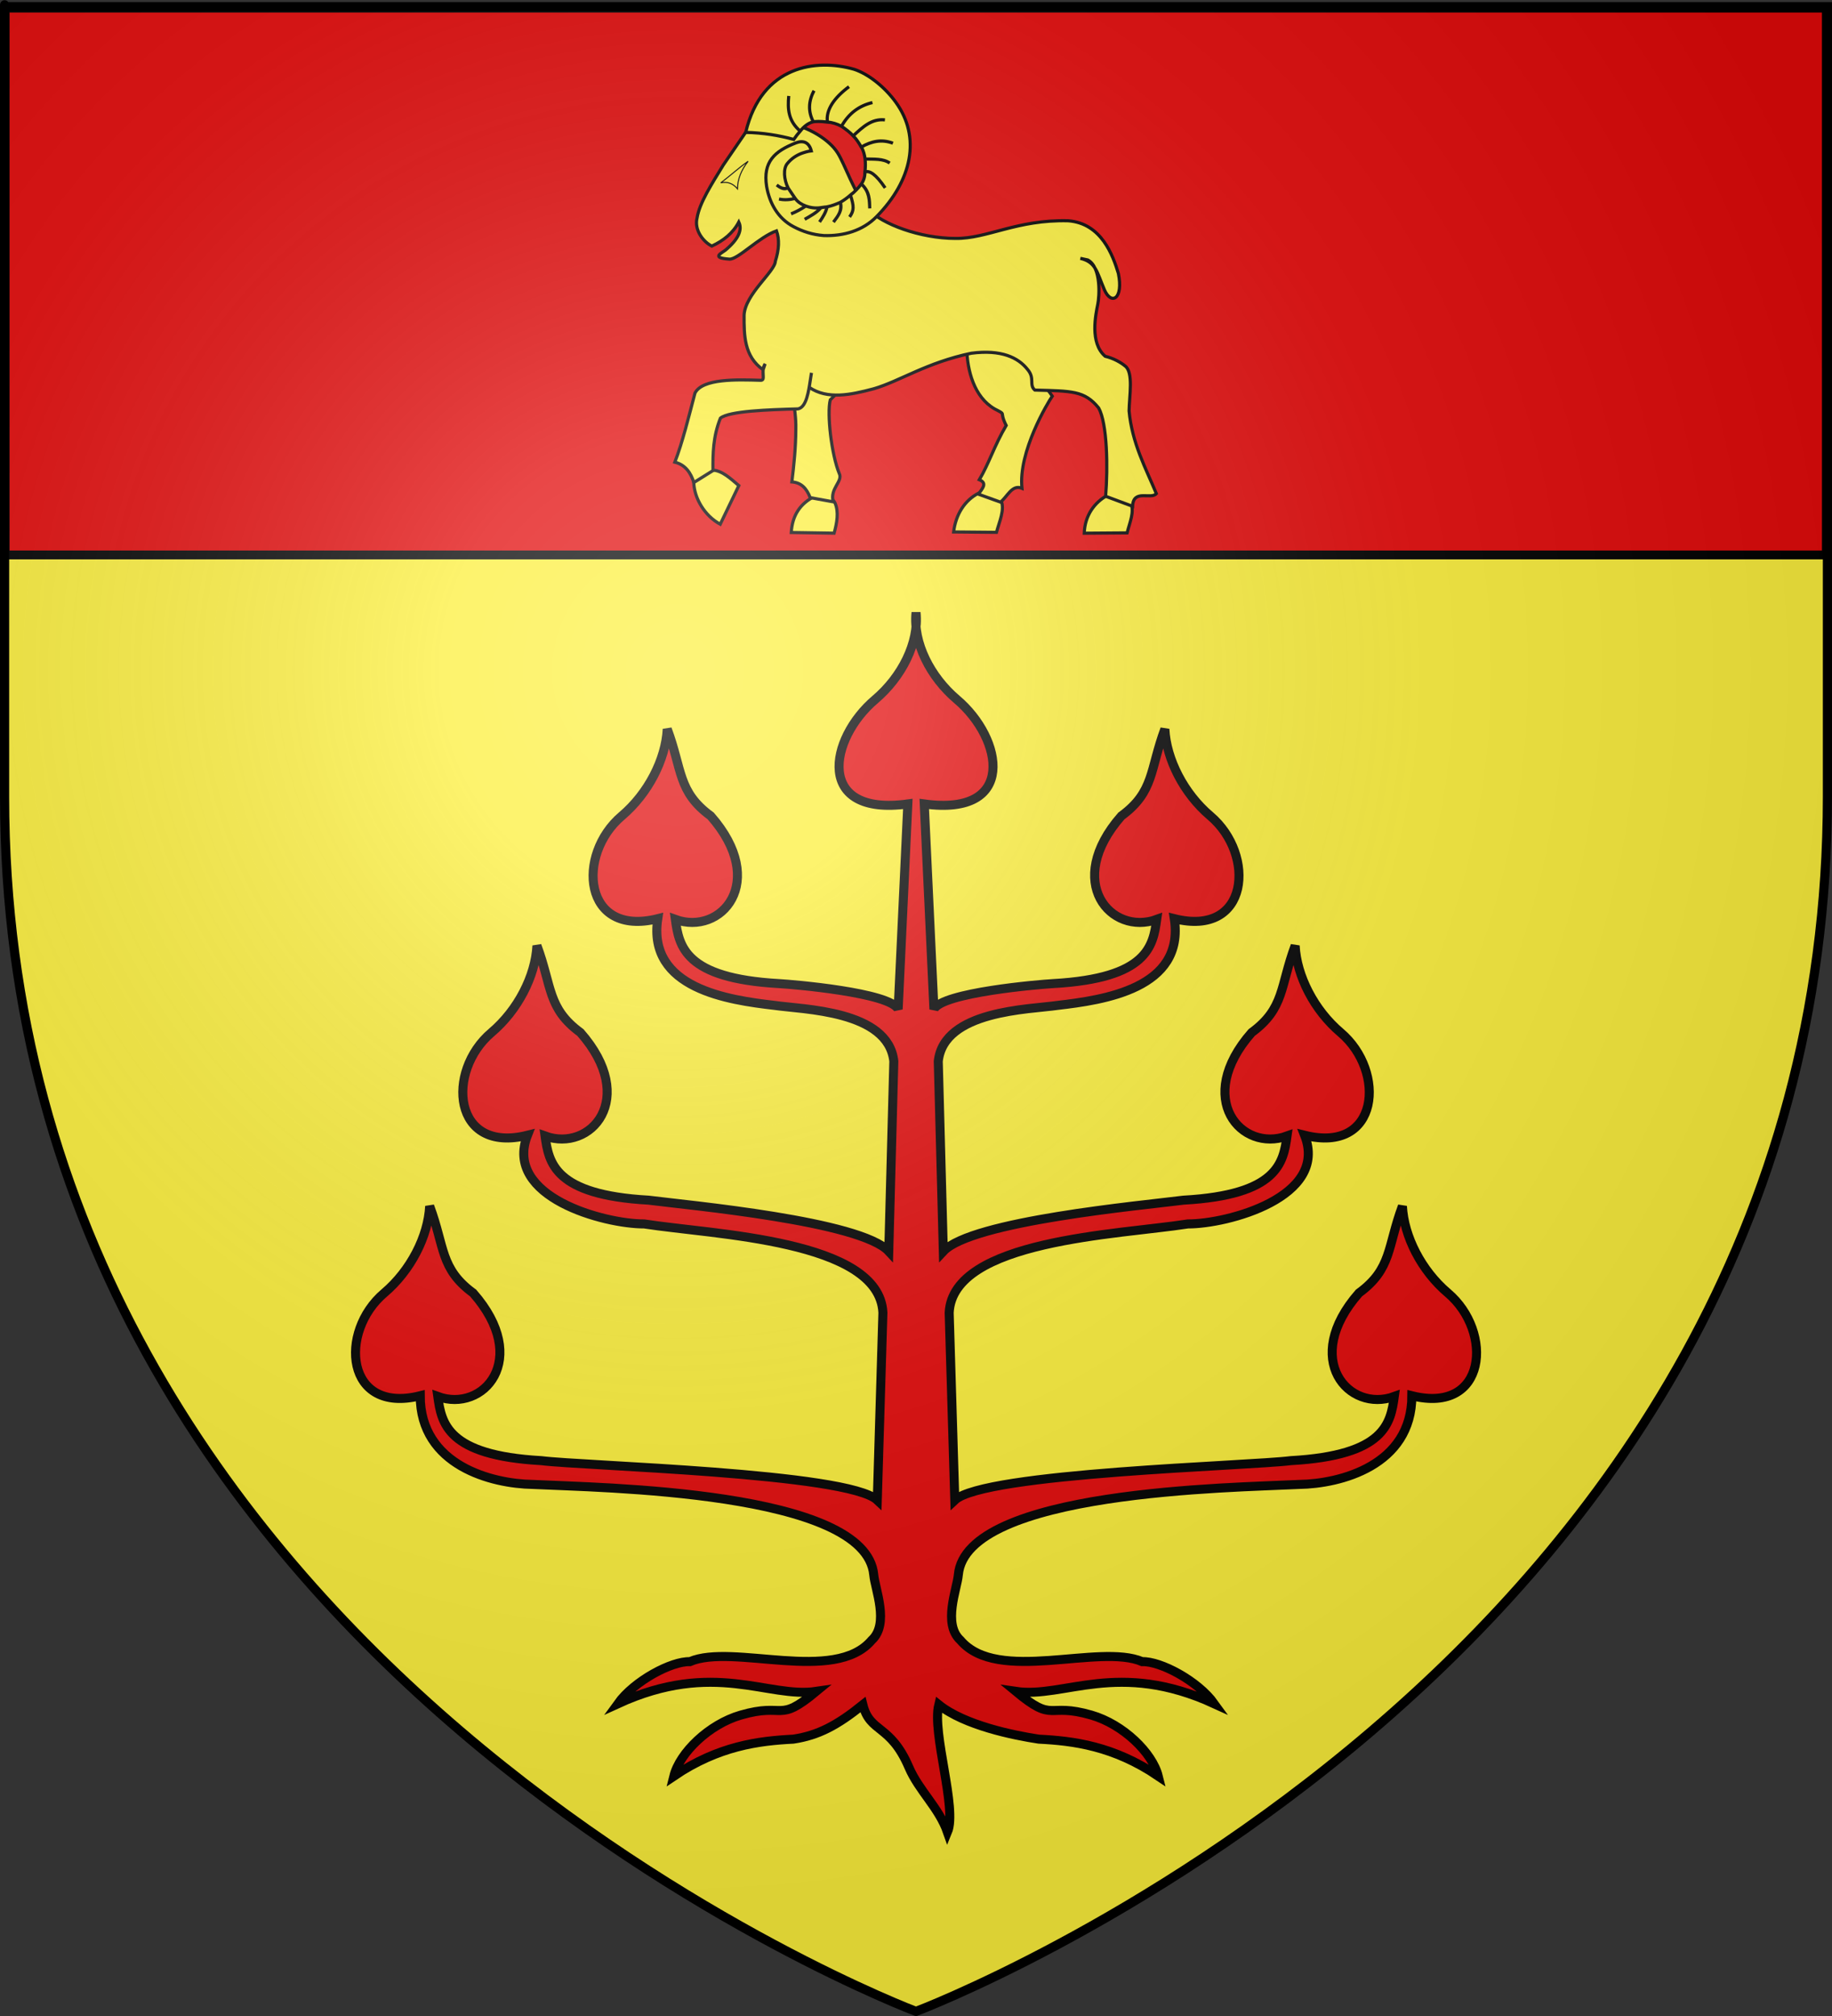 <?xml version="1.0" encoding="UTF-8" standalone="no"?>
<svg
   xmlns:dc="http://purl.org/dc/elements/1.1/"
   xmlns:cc="http://creativecommons.org/ns#"
   xmlns:rdf="http://www.w3.org/1999/02/22-rdf-syntax-ns#"
   xmlns:svg="http://www.w3.org/2000/svg"
   xmlns="http://www.w3.org/2000/svg"
   xmlns:xlink="http://www.w3.org/1999/xlink"
   xmlns:sodipodi="http://sodipodi.sourceforge.net/DTD/sodipodi-0.dtd"
   xmlns:inkscape="http://www.inkscape.org/namespaces/inkscape"
   height="660"
   width="600"
   version="1.0"
   id="svg2"
   sodipodi:version="0.32"
   inkscape:version="0.46"
   sodipodi:docname="Blason ville fr Fressin.svg"
   sodipodi:docbase="D:\Mes documents\Renaud-Notre Lapin"
   inkscape:export-filename="/Users/olivier/Desktop/Blason Rouge/Blason_Vide_3D.png"
   inkscape:export-xdpi="144"
   inkscape:export-ydpi="144"
   inkscape:output_extension="org.inkscape.output.svg.inkscape">
  <rect width="100%" height="100%" fill="#333333" stroke="none"/>
  <sodipodi:namedview
     inkscape:window-height="1177"
     inkscape:window-width="1920"
     inkscape:pageshadow="2"
     inkscape:pageopacity="0.0"
     guidetolerance="10.0"
     gridtolerance="10.0"
     objecttolerance="10.0"
     borderopacity="1.0"
     bordercolor="#666666"
     pagecolor="#ffffff"
     id="base"
     showgrid="false"
     height="660px"
     inkscape:zoom="1.26"
     inkscape:cx="262.97293"
     inkscape:cy="290.05362"
     inkscape:window-x="-4"
     inkscape:window-y="-4"
     inkscape:current-layer="layer4"
     showguides="true"
     inkscape:guide-bbox="true" />
  <desc
     id="desc4">Flag of Canton of Valais (Wallis)</desc>
  <defs
     id="defs6">
    <linearGradient
       id="linearGradient2893">
      <stop
         style="stop-color:white;stop-opacity:0.314;"
         offset="0"
         id="stop2895" />
      <stop
         id="stop2897"
         offset="0.19"
         style="stop-color:white;stop-opacity:0.251;" />
      <stop
         style="stop-color:#6b6b6b;stop-opacity:0.125;"
         offset="0.6"
         id="stop2901" />
      <stop
         style="stop-color:black;stop-opacity:0.125;"
         offset="1"
         id="stop2899" />
    </linearGradient>
    <radialGradient
       inkscape:collect="always"
       xlink:href="#linearGradient2893"
       id="radialGradient3163"
       gradientUnits="userSpaceOnUse"
       gradientTransform="matrix(1.353,0,0,1.349,-83.57,-85.747)"
       cx="221.445"
       cy="226.331"
       fx="221.445"
       fy="226.331"
       r="300" />
    <g
       id="s">
      <g
         id="c">
        <path
           id="t"
           d="M 0,0 L 0,1 L 0.5,1 L 0,0 z"
           transform="matrix(0.951,0.309,-0.309,0.951,0,-1)" />
        <use
           xlink:href="#t"
           transform="scale(-1,1)"
           id="use2144"
           x="0"
           y="0"
           width="810"
           height="540" />
      </g>
      <g
         id="a">
        <use
           xlink:href="#c"
           transform="matrix(0.309,0.951,-0.951,0.309,0,0)"
           id="use2147"
           x="0"
           y="0"
           width="810"
           height="540" />
        <use
           xlink:href="#c"
           transform="matrix(-0.809,0.588,-0.588,-0.809,0,0)"
           id="use2149"
           x="0"
           y="0"
           width="810"
           height="540" />
      </g>
      <use
         xlink:href="#a"
         transform="scale(-1,1)"
         id="use2151"
         x="0"
         y="0"
         width="810"
         height="540" />
    </g>
  </defs>
  <g
     inkscape:groupmode="layer"
     id="layer3"
     inkscape:label="Fond écu"
     style="display:inline"
     transform="translate(5.941,1.2525328e-6)"
     sodipodi:insensitive="true">
    <path
       id="path2855"
       style="fill:#fcef3c;fill-opacity:1;fill-rule:evenodd;stroke:none;stroke-width:1px;stroke-linecap:butt;stroke-linejoin:miter;stroke-opacity:1"
       d="M 293.498,659.622 C 293.498,659.622 591.998,547.302 591.998,261.851 C 591.998,-23.601 591.998,3.299 591.998,3.299 L -5.002,3.299 L -5.002,261.851 C -5.002,547.302 293.498,659.622 293.498,659.622 z"
       sodipodi:nodetypes="cccccc" />
    <g
       id="g5723"
       inkscape:label="Timbre"
       transform="matrix(0.619,0,0,0.619,-183.258,-29.267)"
       style="fill:#ffffff;stroke:#000000;stroke-width:3.899;stroke-miterlimit:4;stroke-dasharray:none;stroke-opacity:1;display:inline" />
    <g
       inkscape:label="Escudo"
       id="g5725"
       transform="matrix(0.619,0,0,0.619,-183.258,-29.267)"
       style="fill:#ffffff;stroke:#000000;stroke-width:3.899;stroke-miterlimit:4;stroke-dasharray:none;stroke-opacity:1;display:inline" />
    <g
       id="g5727"
       inkscape:label="Piezas"
       style="fill:#ffffff;stroke:#000000;stroke-width:3.899;stroke-miterlimit:4;stroke-dasharray:none;stroke-opacity:1;display:inline"
       transform="matrix(0.619,0,0,0.619,-148.312,-76.73)" />
    <g
       id="g5729"
       inkscape:label="Muebles"
       style="fill:#ffffff;stroke:#000000;stroke-width:3.899;stroke-miterlimit:4;stroke-dasharray:none;stroke-opacity:1;display:inline"
       transform="matrix(0.619,0,0,0.619,-148.312,-76.73)" />
    <g
       style="fill:#ffffff;stroke:#000000;stroke-width:3.899;stroke-miterlimit:4;stroke-dasharray:none;stroke-opacity:1"
       id="g5731"
       inkscape:label="Ornamento"
       transform="matrix(0.619,0,0,0.619,-148.312,-76.73)" />
    <g
       id="g5757"
       inkscape:label="Timbre"
       transform="matrix(0.619,0,0,0.619,14.283,-29.267)"
       style="fill:#ffffff;stroke:#000000;stroke-width:3.899;stroke-miterlimit:4;stroke-dasharray:none;stroke-opacity:1;display:inline" />
    <g
       inkscape:label="Escudo"
       id="g5759"
       transform="matrix(0.619,0,0,0.619,14.283,-29.267)"
       style="fill:#ffffff;stroke:#000000;stroke-width:3.899;stroke-miterlimit:4;stroke-dasharray:none;stroke-opacity:1;display:inline" />
    <g
       id="g5761"
       inkscape:label="Piezas"
       style="fill:#ffffff;stroke:#000000;stroke-width:3.899;stroke-miterlimit:4;stroke-dasharray:none;stroke-opacity:1;display:inline"
       transform="matrix(0.619,0,0,0.619,49.229,-76.73)" />
    <g
       id="g5763"
       inkscape:label="Muebles"
       style="fill:#ffffff;stroke:#000000;stroke-width:3.899;stroke-miterlimit:4;stroke-dasharray:none;stroke-opacity:1;display:inline"
       transform="matrix(0.619,0,0,0.619,49.229,-76.73)" />
    <g
       style="fill:#ffffff;stroke:#000000;stroke-width:3.899;stroke-miterlimit:4;stroke-dasharray:none;stroke-opacity:1"
       id="g5765"
       inkscape:label="Ornamento"
       transform="matrix(0.619,0,0,0.619,49.229,-76.73)" />
    <g
       style="fill:#ffffff;stroke:#000000;stroke-width:3.899;stroke-miterlimit:4;stroke-dasharray:none;stroke-opacity:1;display:inline"
       transform="matrix(0.619,0,0,0.619,211.824,-29.267)"
       inkscape:label="Timbre"
       id="g4474" />
    <g
       style="fill:#ffffff;stroke:#000000;stroke-width:3.899;stroke-miterlimit:4;stroke-dasharray:none;stroke-opacity:1;display:inline"
       transform="matrix(0.619,0,0,0.619,211.824,-29.267)"
       id="g4476"
       inkscape:label="Escudo" />
    <g
       transform="matrix(0.619,0,0,0.619,246.77,-76.73)"
       style="fill:#ffffff;stroke:#000000;stroke-width:3.899;stroke-miterlimit:4;stroke-dasharray:none;stroke-opacity:1;display:inline"
       inkscape:label="Piezas"
       id="g4478" />
    <g
       transform="matrix(0.619,0,0,0.619,246.77,-76.73)"
       style="fill:#ffffff;stroke:#000000;stroke-width:3.899;stroke-miterlimit:4;stroke-dasharray:none;stroke-opacity:1;display:inline"
       inkscape:label="Muebles"
       id="g4480" />
    <g
       transform="matrix(0.619,0,0,0.619,246.77,-76.73)"
       inkscape:label="Ornamento"
       id="g4482"
       style="fill:#ffffff;stroke:#000000;stroke-width:3.899;stroke-miterlimit:4;stroke-dasharray:none;stroke-opacity:1" />
  </g>
  <g
     inkscape:groupmode="layer"
     id="layer4"
     inkscape:label="Meubles"
     transform="translate(5.941,1.2525328e-6)"
     style="display:inline">
    <rect
       style="fill:#ffffff;fill-opacity:1;fill-rule:evenodd;stroke:#000000;stroke-width:2;stroke-linecap:round;stroke-linejoin:round;stroke-miterlimit:4;stroke-dasharray:none;stroke-dashoffset:0;stroke-opacity:1"
       id="rect6828"
       width="2"
       height="0"
       x="1153.877"
       y="503.827" />
    <g
       transform="matrix(0.702,0,0,0.702,81.064,176.267)"
       id="g9960"
       inkscape:label="Meubles"
       style="fill:#e20909;stroke:#000000;stroke-width:4.209;stroke-miterlimit:4;stroke-dasharray:none;stroke-opacity:1;display:inline">
      <path
         id="path9962"
         style="fill:#e20909;fill-opacity:1;fill-rule:evenodd;stroke:#000000;stroke-width:4.209;stroke-linecap:butt;stroke-linejoin:miter;stroke-miterlimit:4;stroke-dasharray:none;stroke-opacity:1;display:inline"
         d="M 318.099,603.36 C 314.079,591.885 304.802,584.049 300.094,573.087 C 291.387,552.816 281.907,557.197 278.622,543.901 C 266.644,553.539 257.877,558.197 246.178,559.969 C 230.086,560.774 211.245,563.118 190.433,577.213 C 193.149,566.309 206.796,553.053 221.607,548.758 C 242.662,542.653 238.629,552.837 256.906,537.694 C 234.355,541.066 209.355,522.794 164.251,543.485 C 172,532.688 189.45,523.527 197.914,523.824 C 218.028,515.163 265.365,534.355 282.752,513.813 C 291.071,506.168 284.31,490.055 283.71,483.398 C 280.16,444.034 155.742,442.742 124.534,441.175 C 105.749,440.89 72.129,432.485 72.111,399.814 C 37.143,408.567 33.974,369.979 55.305,351.915 C 67.623,341.484 75.786,325.552 76.522,311.386 C 83.587,330.339 81.374,340.615 96.803,351.915 C 123.918,382.807 101.509,407.912 80.302,400.163 C 82.031,412.562 84.526,427.636 128.594,430.087 C 148.279,432.582 271.797,435.727 285.35,448.526 L 287.978,361.073 C 286.263,327.049 209.004,324.754 176.61,319.696 C 158.205,319.765 110.817,307.22 122.157,278.335 C 87.19,287.088 84.02,248.5 105.351,230.436 C 117.669,220.005 125.833,204.073 126.568,189.907 C 133.634,208.86 131.421,219.136 146.85,230.436 C 173.964,261.328 151.555,286.433 130.349,278.684 C 132.078,291.083 134.572,306.157 178.64,308.608 C 198.325,311.103 277.592,318.342 290.703,332.489 L 293.067,243.853 C 290.474,220.009 250.57,219.724 237.398,217.775 C 216.146,215.303 177.919,210.001 182.944,177.33 C 147.977,186.083 144.807,147.495 166.139,129.431 C 178.456,119 186.62,103.068 187.356,88.902 C 194.421,107.855 192.208,118.131 207.637,129.431 C 234.752,160.323 212.342,185.428 191.136,177.679 C 192.865,190.078 195.36,205.151 239.427,207.603 C 245.787,207.957 291.349,211.763 295.088,219.576 L 299.602,123.83 C 256.396,129.77 262.625,93.519 284.389,75.09 C 296.706,64.659 304.886,48.72 303.432,34.553 C 301.978,48.72 310.158,64.659 322.475,75.09 C 344.239,93.519 350.469,129.77 307.262,123.83 L 311.776,219.576 C 315.515,211.763 361.077,207.957 367.437,207.603 C 411.504,205.151 413.999,190.078 415.728,177.679 C 394.522,185.428 372.112,160.323 399.227,129.431 C 414.656,118.131 412.443,107.855 419.509,88.902 C 420.244,103.068 428.408,119 440.725,129.431 C 462.057,147.495 458.887,186.083 423.92,177.33 C 428.945,210.001 390.718,215.303 369.466,217.775 C 356.295,219.724 316.39,220.009 313.797,243.853 L 316.162,332.489 C 329.272,318.342 408.539,311.103 428.224,308.608 C 472.292,306.157 474.786,291.083 476.515,278.684 C 455.309,286.433 432.9,261.328 460.015,230.436 C 475.443,219.136 473.23,208.86 480.296,189.907 C 481.032,204.073 489.195,220.005 501.513,230.436 C 522.844,248.5 519.675,287.088 484.707,278.335 C 496.048,307.22 448.66,319.765 430.254,319.696 C 397.86,324.754 320.601,327.049 318.886,361.073 L 321.514,448.526 C 335.067,435.727 458.585,432.582 478.271,430.087 C 522.338,427.636 524.833,412.562 526.562,400.163 C 505.356,407.912 482.946,382.807 510.061,351.915 C 525.49,340.615 523.277,330.339 530.342,311.386 C 531.078,325.552 539.242,341.484 551.559,351.915 C 572.891,369.979 569.721,408.567 534.754,399.814 C 534.735,432.485 501.115,440.89 482.33,441.175 C 451.122,442.742 326.704,444.034 323.154,483.398 C 322.554,490.055 315.793,506.168 324.112,513.813 C 341.499,534.355 388.837,515.163 408.95,523.824 C 417.414,523.527 434.864,532.688 442.613,543.485 C 397.509,522.794 372.509,541.066 349.958,537.694 C 368.235,552.837 364.203,542.653 385.257,548.758 C 400.068,553.053 413.715,566.309 416.432,577.213 C 395.619,563.118 376.778,560.774 360.686,559.969 C 348.987,558.197 326.014,553.539 314.035,543.901 C 310.75,557.197 322.747,592.222 318.099,603.36 z"
         sodipodi:nodetypes="cscccsccccsccsccccccccsccccccccscccsccscsccscccsccccccccsccccccccsccsccccscccc" />
    </g>
    <g
       style="display:inline;fill:#e20909"
       inkscape:label="chef"
       id="layer5"
       transform="translate(-5.782,0.553)">
      <rect
         y="2.114"
         x="1.532"
         height="179.009"
         width="596.466"
         id="rect2230"
         style="opacity:1;fill:#e20909;fill-opacity:1;fill-rule:nonzero;stroke:#000000;stroke-width:2.902;stroke-miterlimit:4;stroke-dasharray:none;stroke-opacity:1" />
    </g>
    <g
       id="g2576"
       style="display:inline;fill:#fcef3c"
       transform="matrix(0.502,0,0,0.502,142.967,-86.052)">
      <g
         id="g3393"
         transform="matrix(0.684,0,0,0.684,46.229,101.95)"
         style="fill:#fcef3c">
        <path
           id="path3395"
           style="fill:#fcef3c;fill-rule:evenodd;stroke:#000000;stroke-width:3;stroke-linecap:butt;stroke-linejoin:miter;stroke-miterlimit:4;stroke-dasharray:none;stroke-opacity:1;display:inline"
           d="M 275.722,574.815 C 262.352,581.479 254.439,592.566 253.462,609.27 L 294.341,609.908 C 297.134,599.766 298.833,589.911 295.332,581.421 C 293.186,576.155 284.06,571.257 275.722,574.815 z" />
        <path
           id="path3397"
           style="fill:#fcef3c;fill-rule:evenodd;stroke:#000000;stroke-width:3;stroke-linecap:butt;stroke-linejoin:miter;stroke-miterlimit:4;stroke-dasharray:none;stroke-opacity:1;display:inline"
           d="M 271.553,576.041 L 293.507,580.024 C 290.006,567.243 303.014,560.568 299.253,553.054 C 291.883,535.19 287.333,496.096 290.666,482.805 C 302.241,470.778 318.415,457.238 334.391,447.712 L 348.91,441.811 C 348.816,432.031 347.774,422.787 341.865,416.288 C 328.524,407.694 313.848,398.292 298.83,420.552 C 287.64,442.398 274.588,457.639 257.064,466.192 C 250.708,468.727 258.453,490.174 257.81,510.563 C 257.761,528.149 256.059,544.693 254.037,561.036 C 262.973,561.704 267.983,567.029 271.553,576.041 z" />
        <g
           id="g3399"
           transform="matrix(0.949,0.314,-0.314,0.949,203.499,-163.268)"
           style="fill:#fcef3c">
          <path
             id="path3401"
             style="fill:#fcef3c;fill-rule:evenodd;stroke:#000000;stroke-width:3;stroke-linecap:butt;stroke-linejoin:miter;stroke-miterlimit:4;stroke-dasharray:none;stroke-opacity:1;display:inline"
             d="M 448.195,626.217 C 437.696,636.804 433.825,652.366 437.143,668.869 L 476.072,656.376 C 475.468,645.873 476.945,633.35 470.909,626.43 C 467.189,622.129 454.953,620.175 448.195,626.217 z" />
          <path
             id="path3403"
             style="fill:#fcef3c;fill-rule:evenodd;stroke:#000000;stroke-width:3;stroke-linecap:butt;stroke-linejoin:miter;stroke-miterlimit:4;stroke-dasharray:none;stroke-opacity:1;display:inline"
             d="M 416.005,412.726 C 395.53,443.343 382.408,475.74 393.941,498.442 C 400.975,518.429 415.247,540.686 437.498,545.157 C 450.977,547.363 441.428,545.293 452.858,556.669 C 448.156,578.467 448.667,596.268 444.768,613.879 C 453.497,614.464 450.117,621.229 448.23,627.232 L 470.652,627.8 C 475.29,620.845 475.732,607.982 485.989,608.84 C 471.53,576.962 483.737,523.503 485.82,516.333 C 478.171,510.162 472.974,508.708 469.545,505.329 C 447.748,481.016 470.94,465.577 492.292,451.681 C 473.846,424.779 448.825,404.95 416.005,412.726 z" />
        </g>
        <path
           id="path3405"
           style="fill:#fcef3c;fill-rule:evenodd;stroke:#000000;stroke-width:3;stroke-linecap:butt;stroke-linejoin:miter;stroke-miterlimit:4;stroke-dasharray:none;stroke-opacity:1;display:inline"
           d="M 160.486,561.705 C 160.922,576.638 170.967,593.487 185.717,601.388 L 203.459,564.553 C 195.426,557.761 187.506,550.161 178.332,549.774 C 172.651,549.512 160.757,552.644 160.486,561.705 z" />
        <path
           id="path3407"
           style="fill:#fcef3c;fill-rule:evenodd;stroke:#000000;stroke-width:3;stroke-linecap:butt;stroke-linejoin:miter;stroke-miterlimit:4;stroke-dasharray:none;stroke-opacity:1;display:inline"
           d="M 555.688,573.457 C 542.476,580.431 533.503,593.221 532.915,609.943 L 573.798,609.63 C 576.354,599.425 581.01,589.527 577.312,581.121 C 575.044,575.907 563.941,569.706 555.688,573.457 z" />
        <path
           id="path3409"
           style="fill:#fcef3c;fill-rule:evenodd;stroke:#000000;stroke-width:3;stroke-linecap:butt;stroke-linejoin:miter;stroke-miterlimit:4;stroke-dasharray:none;stroke-opacity:1;display:inline"
           d="M 240.5,218.312 C 232.292,218.547 224.44,220.434 216.688,222.844 C 212.999,224.175 211.108,225.604 209.812,227.969 L 188.656,258.875 C 177.567,277.034 165.905,295.08 163.625,309.344 C 160.727,320.836 169.498,332.111 177.688,336.188 C 188.803,331.022 197.878,323.847 203.438,313.25 C 206.974,320.8 203.089,329.622 190.906,339.875 C 186.817,343.127 176.415,347.36 194.594,348.656 C 202.907,348.788 222.784,327.504 239.406,321.656 C 242.268,329.809 241.878,339.461 238.281,350.625 C 238.007,360.417 209.363,382.008 208.469,402.062 C 208.438,421.074 208.316,441.162 226.625,454.156 L 226.656,454.062 C 226.131,459.576 228.388,464.517 223.906,464.125 C 201.627,463.507 168.84,462.277 161.625,476.344 C 156.008,497.682 149.547,524.064 142.406,542.219 C 152.467,544.688 157.621,552.346 160.562,561.625 L 178.781,550.25 C 178.65,534.199 178.769,518.103 185.875,500.25 C 194.084,493.401 232.877,492.161 257.906,491.469 C 266.322,492.224 269.182,479.703 271.031,467.969 C 271.648,464.057 272.154,460.252 272.719,457.031 L 271.031,467.969 L 270.594,470.875 C 288.032,482.723 309.964,478.133 332.281,472.188 C 357.053,464.956 382.523,447.273 425.219,438.344 C 453.784,434.634 469.933,442.494 478.75,453.688 C 486.232,462.32 479.942,468.299 485.75,473.469 C 521.208,474.484 533.146,473.88 546.688,490.562 C 554.895,505.502 555.582,547.428 553.312,574.719 L 579.031,584.281 C 579.621,567.419 596.688,578.27 601.688,572.188 C 591.622,548.104 578.465,523.95 575.688,493.344 C 575.88,479.262 580.112,456.273 571.75,450.406 C 567.951,447.23 560.903,443.136 552.868,441.242 C 537.96,428.504 543.878,401.377 545.86,391.453 C 547.291,384.537 549.394,356.662 536.385,349.444 L 529.188,347.875 C 544.029,351.475 544.755,360.409 552.166,377.902 C 558.729,392.877 570.484,386.757 565.45,362.204 C 560.362,345.497 549.555,314.516 517.7,312.067 C 468.688,310.761 440.421,329.267 410.156,328.875 C 376.381,328.896 339.799,315.136 326.688,301 C 313.951,286.966 304.502,257.674 297.562,247.156 C 289.776,234.757 269.261,221.898 248.844,218.688 C 246.024,218.363 243.236,218.234 240.5,218.312 z M 228.5,448.5 L 226.656,454.031 C 226.835,452.189 227.343,450.291 228.5,448.5 z" />
        <path
           id="path3411"
           style="fill:#fcef3c;fill-opacity:1;fill-rule:evenodd;stroke:#000000;stroke-width:1px;stroke-linecap:butt;stroke-linejoin:miter;stroke-opacity:1;display:inline"
           d="M 186.2,275.916 C 192.477,274.51 197.806,276.372 202.167,281.577 C 202.219,272.377 205.815,263.66 212.309,255.336 C 203.505,261.455 196.345,268.252 186.2,275.916 z" />
        <path
           id="path3413"
           style="fill:#fcef3c;fill-rule:evenodd;stroke:#000000;stroke-width:3;stroke-linecap:butt;stroke-linejoin:miter;stroke-miterlimit:4;stroke-dasharray:none;stroke-opacity:1;display:inline"
           d="M 210,227.778 C 225.246,163.588 277.626,157.392 313.276,167.591 C 327.083,172.036 342.803,184.7 353.065,198.896 C 377.398,232.282 368.761,273.637 334.758,308.176 C 321.728,321.469 303.297,326.801 284.479,326.146 C 273.649,325.337 264.248,322.228 255.724,317.706 C 240.798,309.919 232.671,295.289 229.931,279.174 C 226.364,256.085 237.246,245.727 258.151,237.702 C 265.226,235.006 270.548,237.53 272.57,245.414 C 269.032,245.825 265.941,246.855 262.887,247.936 C 258.034,249.905 253.585,252.801 249.849,257.334 C 245.567,262.122 246.484,272.868 250.406,280.706 C 246.665,282.483 243.774,281.152 239.6,277.929 C 243.729,281.123 246.645,282.139 250.406,280.706 L 257.219,290.761 C 252.066,292.018 246.882,292.45 241.775,291.33 C 246.847,292.433 252.002,292.111 257.217,290.765 C 259.712,294.305 263.316,296.44 267.321,298.065 C 262.923,300.922 258.317,303.49 253.294,305.479 C 258.313,303.385 262.999,300.922 267.295,298.029 C 271.584,299.456 276.178,300.401 281.923,299.535 C 277.48,304.568 272.004,307.413 266.27,310.655 C 271.968,307.362 277.445,304.52 281.926,299.539 C 283.957,299.204 284.446,299.242 287.639,298.771 C 286.511,303.928 283.572,308.63 280.438,313.209 C 283.574,308.635 286.574,304.017 287.642,298.772 C 291.881,297.952 296.108,296.304 300.333,294.467 C 302.231,302.062 298.751,306.607 293.724,313.318 C 298.791,306.624 301.974,302.256 300.318,294.478 C 303.882,292.39 307.023,290.038 309.931,287.542 C 313.319,298.285 313.532,302.267 309.106,308.395 C 313.517,302.026 313.32,298.226 309.93,287.55 C 314.036,284.495 317.366,280.858 320.347,276.959 C 328.517,284.512 328.051,292.429 328.335,300.258 C 327.893,292.661 328.314,284.496 320.346,276.985 C 322.699,273.52 323.829,269.625 323.718,265.611 C 328.029,263.881 334,267.373 343.016,280.704 C 334,267.466 328.138,263.908 323.751,265.538 C 324.231,260.949 324.309,257.538 323.884,253.19 C 332.635,253.459 341.115,252.682 347.372,257.04 C 341.112,252.674 332.715,253.385 323.885,253.158 C 323.52,249.895 322.31,244.776 320.253,241.751 C 330.106,236.181 339.402,233.978 350.446,238.094 C 339.488,234.119 330.021,236.276 320.25,241.766 C 318.281,238.464 315.902,234.409 312.573,231.054 C 321.968,222.343 330.421,214.488 342.795,215.874 C 330.461,214.54 321.918,222.368 312.558,231.07 C 309.531,227.794 305.515,224.775 301.386,221.947 C 308.41,209.466 318.43,202.262 330.891,199.36 C 318.527,202.276 308.386,209.448 301.386,221.947 C 297.126,219.766 292.698,218.237 287.948,217.962 C 286.274,206.388 294.348,194.78 308.531,184.219 C 294.385,194.771 286.258,206.377 287.959,217.978 C 280.406,217.027 277.061,217.387 274.516,217.651 C 269.424,208.034 269.772,198.149 275.168,188.016 C 269.804,198.129 269.428,207.963 274.509,217.648 C 269.303,218.945 265.257,222.481 262.006,226.559 C 250.484,216.814 249.916,205.322 251.068,193.06 C 249.891,205.246 250.538,216.782 262.006,226.559 C 259.586,229.269 257.937,231.524 255.854,234.515 C 241.641,230.601 226.494,228.142 210,227.778 z" />
      </g>
    </g>
  </g>
  <g
     inkscape:groupmode="layer"
     id="layer2"
     inkscape:label="Reflet final"
     transform="translate(5.941,1.2525328e-6)"
     style="display:inline"
     sodipodi:insensitive="true">
    <path
       sodipodi:nodetypes="cccccc"
       d="M 294.059,658.5 C 294.059,658.5 592.559,546.18 592.559,260.728 C 592.559,-24.723 592.559,2.176 592.559,2.176 L -4.441,2.176 L -4.441,260.728 C -4.441,546.18 294.059,658.5 294.059,658.5 z"
       style="opacity:1;fill:url(#radialGradient3163);fill-opacity:1;fill-rule:evenodd;stroke:none;stroke-width:1px;stroke-linecap:butt;stroke-linejoin:miter;stroke-opacity:1"
       id="path2875"
       inkscape:export-xdpi="144"
       inkscape:export-ydpi="144" />
  </g>
  <g
     inkscape:groupmode="layer"
     id="layer1"
     inkscape:label="Contour final"
     transform="translate(5.941,1.2525328e-6)"
     style="display:inline"
     sodipodi:insensitive="true">
    <path
       sodipodi:nodetypes="cccccc"
       d="M 294.059,658.5 C 294.059,658.5 -4.441,546.18 -4.441,260.728 C -4.441,-24.723 -4.441,2.176 -4.441,2.176 L 592.559,2.176 L 592.559,260.728 C 592.559,546.18 294.059,658.5 294.059,658.5 z"
       style="opacity:1;fill:none;fill-opacity:1;fill-rule:evenodd;stroke:#000000;stroke-width:3;stroke-linecap:butt;stroke-linejoin:miter;stroke-miterlimit:4;stroke-dasharray:none;stroke-opacity:1"
       id="path1411"
       inkscape:export-xdpi="144"
       inkscape:export-ydpi="144" />
  </g>
</svg>
